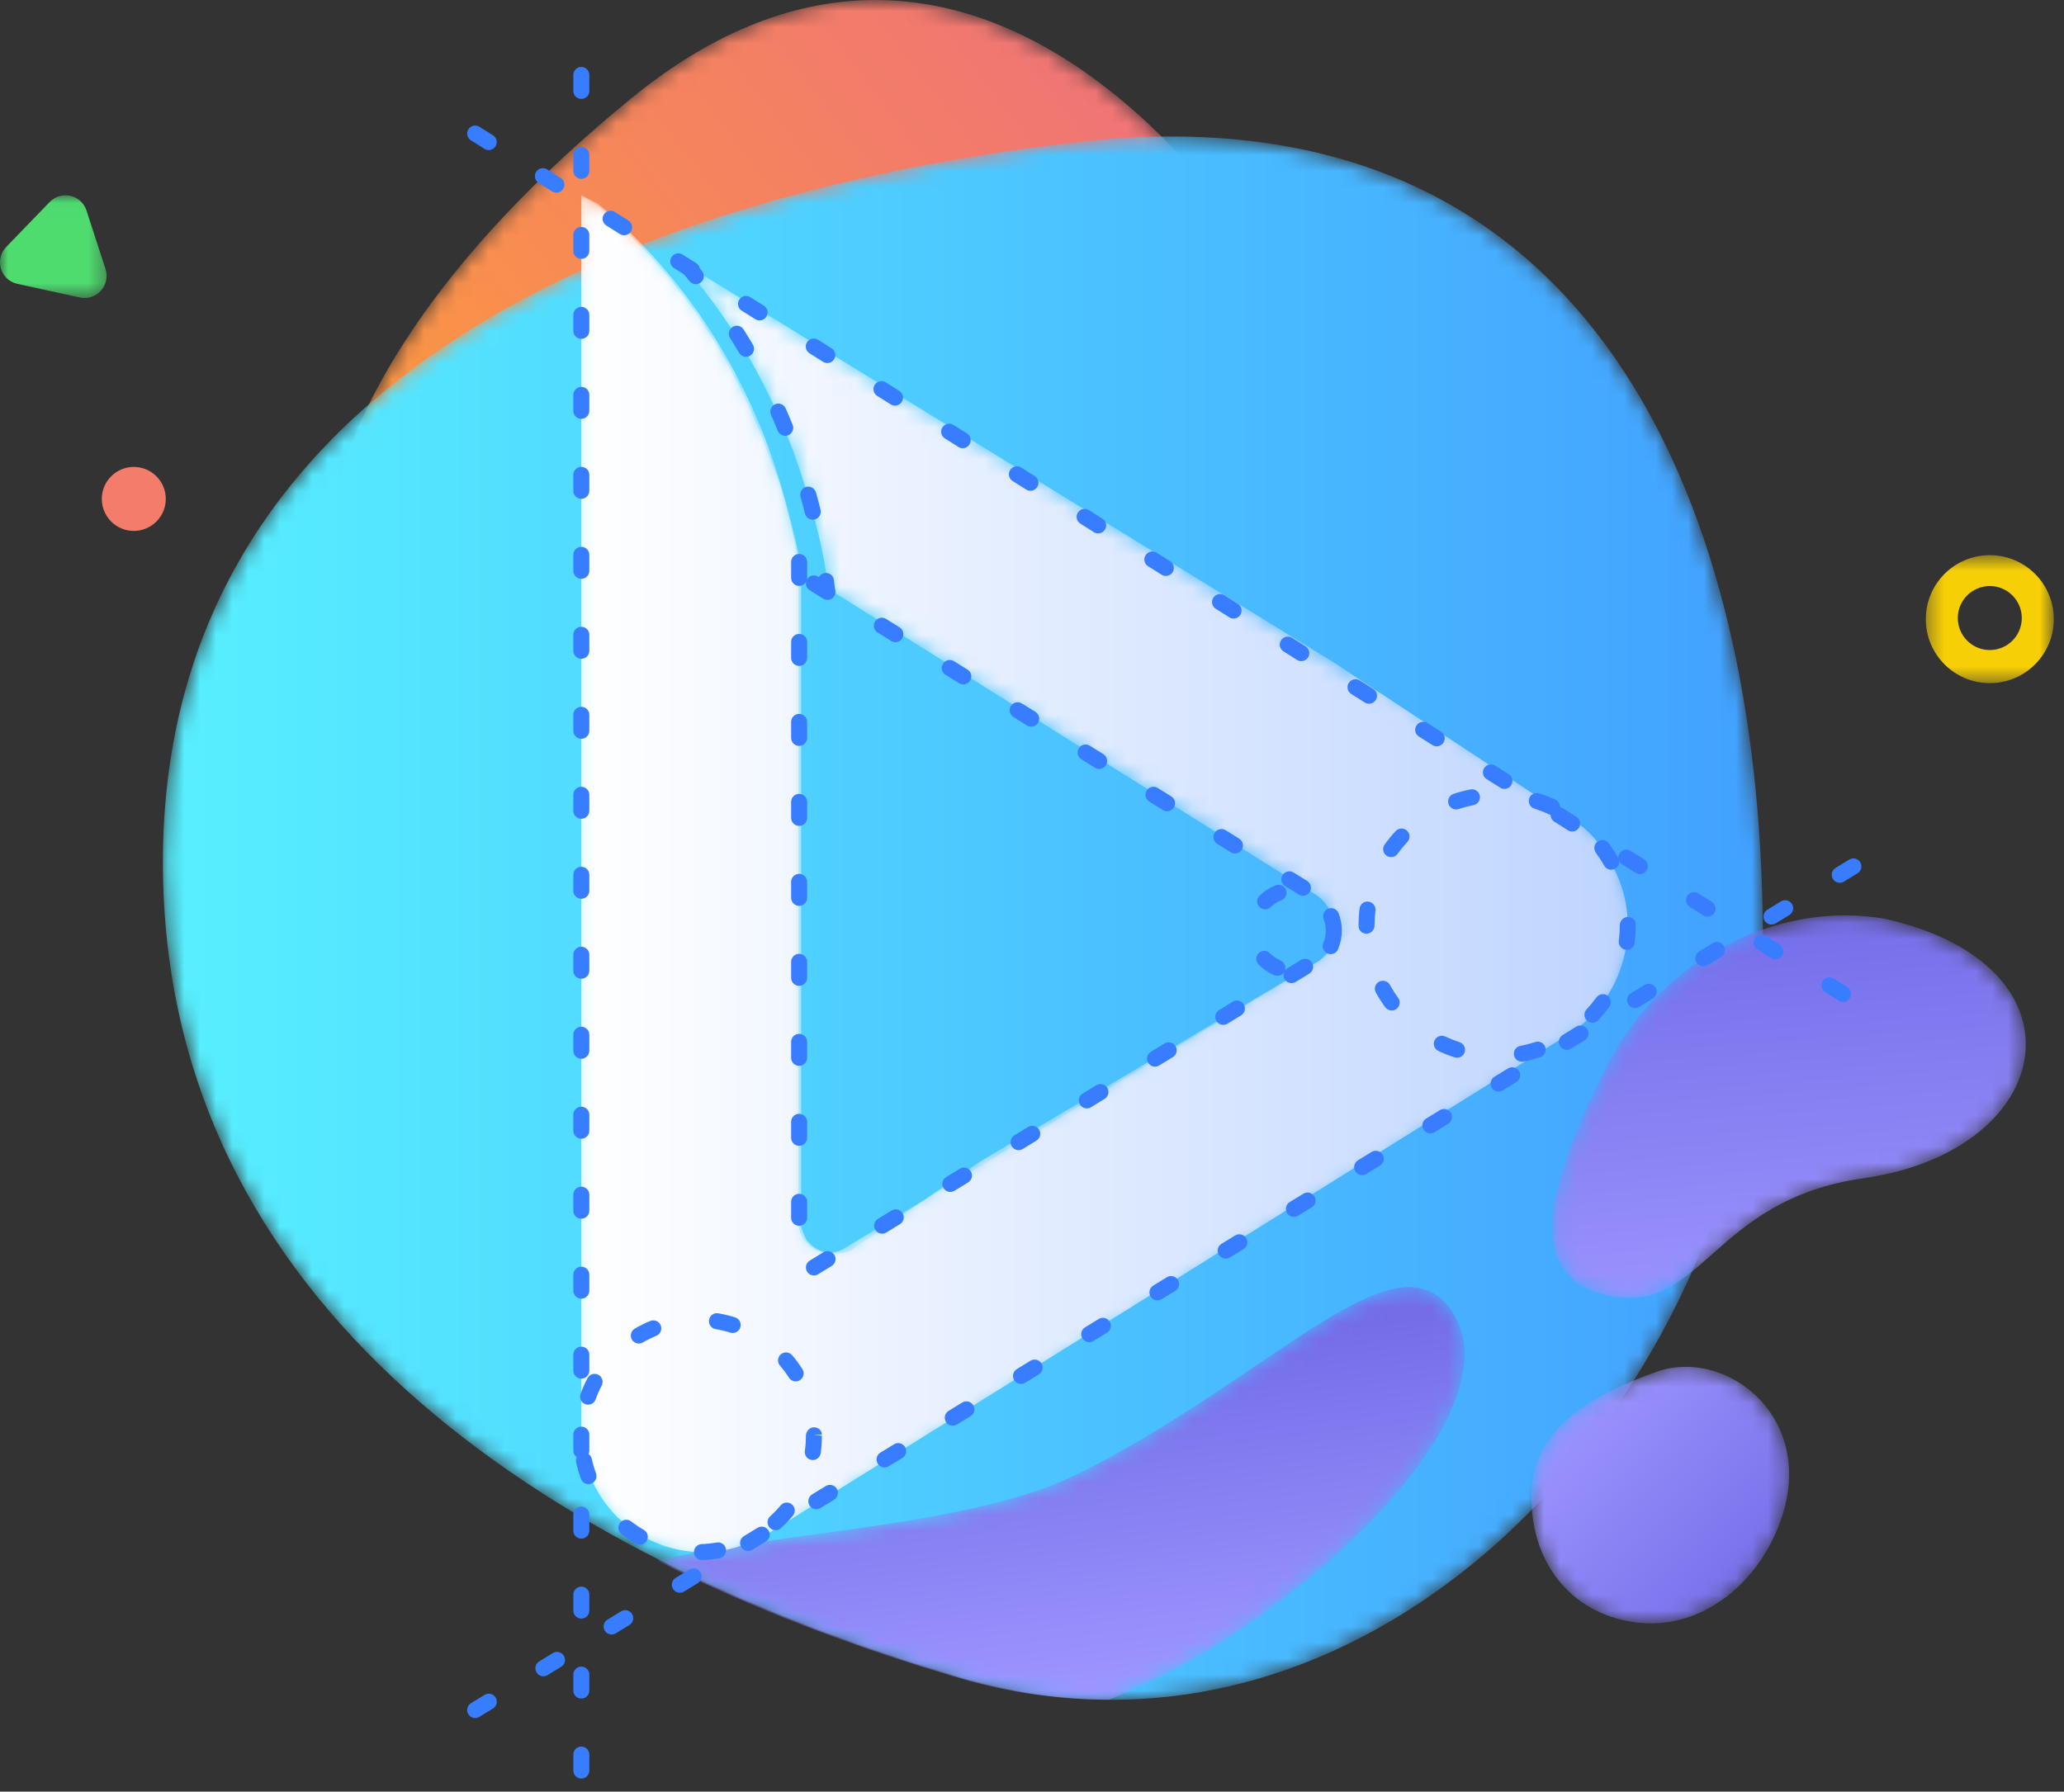 <?xml version="1.0" encoding="UTF-8"?>
<svg width="129px" height="112px" viewBox="0 0 129 112" version="1.1" xmlns="http://www.w3.org/2000/svg" xmlns:xlink="http://www.w3.org/1999/xlink">
    <rect x="0" y="0" width="129" height="112" fill="#333333" stroke="none"/>
    <!-- Generator: Sketch 51.2 (57519) - http://www.bohemiancoding.com/sketch -->
    <title>Group 56</title>
    <desc>Created with Sketch.</desc>
    <defs>
        <path d="M20.482,6.941 C4.219,20.22 -4.633,36.191 4.871,51.048 C14.376,65.906 32.807,66.038 49.706,61.036 C66.605,56.034 70.659,33.691 61.154,18.834 C54.726,8.786 45.829,0.817 35.712,0.817 C30.869,0.817 25.747,2.643 20.482,6.941" id="path-1"></path>
        <linearGradient x1="7.834%" y1="82.485%" x2="91.496%" y2="27.236%" id="linearGradient-3">
            <stop stop-color="#FFA32F" offset="0%"></stop>
            <stop stop-color="#EF7279" offset="100%"></stop>
        </linearGradient>
        <path d="M57.181,0.716 C24.984,4.507 0.182,18.102 0.182,45.716 C0.182,73.33 24.042,89.055 50.181,96.716 C76.321,104.378 100.182,78.33 100.182,50.715 C100.182,24.906 90.74,0.351 63.215,0.349 C61.292,0.349 59.284,0.468 57.181,0.716" id="path-4"></path>
        <linearGradient x1="-0.001%" y1="50%" x2="99.999%" y2="50%" id="linearGradient-6">
            <stop stop-color="#57F0FF" offset="0%"></stop>
            <stop stop-color="#42A1FF" offset="100%"></stop>
        </linearGradient>
        <path d="M8.563,0.562 C4.482,2.003 0.713,4.077 0.713,8.412 C0.713,12.747 3.44,15.854 7.464,16.262 C11.488,16.669 15.116,13.638 16.413,9.511 C18.113,4.102 14.182,0.26 10.361,0.26 C9.751,0.26 9.144,0.357 8.563,0.562" id="path-7"></path>
        <linearGradient x1="10.703%" y1="16.645%" x2="89%" y2="80.595%" id="linearGradient-9">
            <stop stop-color="#9C95FF" offset="0%"></stop>
            <stop stop-color="#756DE8" offset="100%"></stop>
        </linearGradient>
        <path d="M3.521,9.288 C0.058,16.016 -2.08,22.428 3.243,23.742 C9.428,25.268 9.772,17.85 19.459,16.472 C31.701,14.729 33.74,3.133 20.788,0.25 C19.98,0.109 19.156,0.039 18.327,0.039 C12.562,0.039 6.549,3.405 3.521,9.288" id="path-10"></path>
        <linearGradient x1="54.23%" y1="98.362%" x2="43.911%" y2="-0.721%" id="linearGradient-12">
            <stop stop-color="#9C95FF" offset="0%"></stop>
            <stop stop-color="#756DE8" offset="100%"></stop>
        </linearGradient>
        <path d="M26.447,11.915 C19.764,15.255 8.434,15.442 0.078,17.37 C6.007,20.367 12.421,22.796 18.978,24.719 C22.141,25.647 25.271,26.071 28.329,26.067 C31.33,24.817 34.146,23.345 36.607,21.645 C47.051,14.431 53.077,5.841 49.494,1.449 C48.828,0.632 48.022,0.277 47.075,0.277 C42.923,0.276 36.063,7.108 26.447,11.915" id="path-13"></path>
        <linearGradient x1="44.838%" y1="18.75%" x2="63.793%" y2="92.935%" id="linearGradient-15">
            <stop stop-color="#756DE8" offset="0%"></stop>
            <stop stop-color="#9C95FF" offset="100%"></stop>
        </linearGradient>
        <polygon id="path-16" points="0 0.026 6.664 0.026 6.664 6.445 0 6.445"></polygon>
        <polygon id="path-18" points="0.362 0.521 8.362 0.521 8.362 8.521 0.362 8.521"></polygon>
        <path d="M62.252,39.043 C63.1,39.552 63.948,40.4 64.457,41.418 C66.832,44.98 65.814,50.069 62.082,52.444 L12.038,83.658 C10.85,84.337 9.493,84.846 7.966,84.846 C3.725,84.846 0.333,81.453 0.333,77.212 L0.333,0.025 L1.181,0.534 C6.1,4.605 9.663,9.864 11.868,15.802 C12.886,18.177 13.565,20.722 13.904,23.267 L13.904,64.319 C13.904,64.659 14.073,64.998 14.243,65.337 C14.921,66.186 15.94,66.355 16.788,65.847 L46.475,47.864 L46.984,47.355 C47.662,46.168 47.493,44.642 46.305,43.793 L15.77,24.623 C15.431,21.739 14.583,18.855 13.565,15.972 C11.868,11.562 9.493,7.489 6.44,4.097 L47.323,29.204" id="path-20"></path>
        <linearGradient x1="-0.001%" y1="50%" x2="100%" y2="50%" id="linearGradient-22">
            <stop stop-color="#FFFFFF" offset="0%"></stop>
            <stop stop-color="#BDD4FF" offset="100%"></stop>
        </linearGradient>
        <path d="M0.333,77.212 C0.333,81.453 3.725,84.846 7.967,84.846 C9.493,84.846 10.85,84.337 12.038,83.659 L62.082,52.444 C65.814,50.07 66.832,44.98 64.457,41.418 C63.948,40.4 63.1,39.551 62.251,39.043 L47.323,29.204 C52.243,33.276 52.922,40.569 48.849,45.49 C47.435,47.182 46.475,47.865 46.475,47.865 L25.269,60.418 L17.127,66.016 C16.109,66.355 15.091,66.185 14.413,65.337 C14.243,64.998 14.073,64.66 14.073,64.319 L14.073,23.267 C13.565,20.722 12.886,18.176 12.038,15.802 C9.833,9.864 6.27,4.605 1.35,0.535 L0.333,0.025 L0.333,77.212 Z" id="path-23"></path>
    </defs>
    <g id="Page-1" stroke="none" stroke-width="1" fill="none" fill-rule="evenodd">
        <g id="general-homepage-v2-copy" transform="translate(-356, -1388)">
            <g id="Group-56" transform="translate(356, 1387)">
                <g id="Group-3" transform="translate(19, 0.184)">
                    <mask id="mask-2" fill="white">
                        <use xlink:href="#path-1"></use>
                    </mask>
                    <g id="Clip-2"></g>
                    <path d="M20.482,6.941 C4.219,20.22 -4.633,36.191 4.871,51.048 C14.376,65.906 32.807,66.038 49.706,61.036 C66.605,56.034 70.659,33.691 61.154,18.834 C54.726,8.786 45.829,0.817 35.712,0.817 C30.869,0.817 25.747,2.643 20.482,6.941" id="Fill-1" fill="url(#linearGradient-3)" mask="url(#mask-2)"></path>
                </g>
                <g id="Group-6" transform="translate(10, 9.184)">
                    <mask id="mask-5" fill="white">
                        <use xlink:href="#path-4"></use>
                    </mask>
                    <g id="Clip-5"></g>
                    <path d="M57.181,0.716 C24.984,4.507 0.182,18.102 0.182,45.716 C0.182,73.33 24.042,89.055 50.181,96.716 C76.321,104.378 100.182,78.33 100.182,50.715 C100.182,24.906 90.74,0.351 63.215,0.349 C61.292,0.349 59.284,0.468 57.181,0.716" id="Fill-4" fill="url(#linearGradient-6)" mask="url(#mask-5)"></path>
                </g>
                <g id="Group-9" transform="translate(95, 86.184)">
                    <mask id="mask-8" fill="white">
                        <use xlink:href="#path-7"></use>
                    </mask>
                    <g id="Clip-8"></g>
                    <path d="M8.563,0.562 C4.482,2.003 0.713,4.077 0.713,8.412 C0.713,12.747 3.44,15.854 7.464,16.262 C11.488,16.669 15.116,13.638 16.413,9.511 C18.113,4.102 14.182,0.26 10.361,0.26 C9.751,0.26 9.144,0.357 8.563,0.562" id="Fill-7" fill="url(#linearGradient-9)" mask="url(#mask-8)"></path>
                </g>
                <g id="Group-12" transform="translate(97, 58.184)">
                    <mask id="mask-11" fill="white">
                        <use xlink:href="#path-10"></use>
                    </mask>
                    <g id="Clip-11"></g>
                    <path d="M3.521,9.288 C0.058,16.016 -2.08,22.428 3.243,23.742 C9.428,25.268 9.772,17.85 19.459,16.472 C31.701,14.729 33.74,3.133 20.788,0.25 C19.98,0.109 19.156,0.039 18.327,0.039 C12.562,0.039 6.549,3.405 3.521,9.288" id="Fill-10" fill="url(#linearGradient-12)" mask="url(#mask-11)"></path>
                </g>
                <g id="Group-15" transform="translate(41, 81.184)">
                    <mask id="mask-14" fill="white">
                        <use xlink:href="#path-13"></use>
                    </mask>
                    <g id="Clip-14"></g>
                    <path d="M26.447,11.915 C19.764,15.255 8.434,15.442 0.078,17.37 C6.007,20.367 12.421,22.796 18.978,24.719 C22.141,25.647 25.271,26.071 28.329,26.067 C31.33,24.817 34.146,23.345 36.607,21.645 C47.051,14.431 53.077,5.841 49.494,1.449 C48.828,0.632 48.022,0.277 47.075,0.277 C42.923,0.276 36.063,7.108 26.447,11.915" id="Fill-13" fill="url(#linearGradient-15)" mask="url(#mask-14)"></path>
                </g>
                <g id="Group-27" transform="translate(0, 13.184)">
                    <g id="Group-18">
                        <mask id="mask-17" fill="white">
                            <use xlink:href="#path-16"></use>
                        </mask>
                        <g id="Clip-17"></g>
                        <path d="M5.407,0.98 L6.595,4.636 C6.925,5.651 6.03,6.638 4.989,6.412 L1.088,5.561 C0.031,5.332 -0.363,4.032 0.389,3.253 L3.102,0.448 C3.825,-0.301 5.085,-0.009 5.407,0.98" id="Fill-16" fill="#4FDC6F" mask="url(#mask-17)"></path>
                    </g>
                    <g id="Group-21" transform="translate(120, 22)">
                        <mask id="mask-19" fill="white">
                            <use xlink:href="#path-18"></use>
                        </mask>
                        <g id="Clip-20"></g>
                        <path d="M4.362,2.452 C3.258,2.452 2.362,3.347 2.362,4.452 C2.362,5.556 3.258,6.452 4.362,6.452 C5.466,6.452 6.362,5.556 6.362,4.452 C6.362,3.347 5.466,2.452 4.362,2.452 M4.362,8.521 C2.153,8.521 0.362,6.73 0.362,4.521 C0.362,2.312 2.153,0.521 4.362,0.521 C6.571,0.521 8.362,2.312 8.362,4.521 C8.362,6.73 6.571,8.521 4.362,8.521" id="Fill-19" fill="#F7CF06" mask="url(#mask-19)"></path>
                    </g>
                    <path d="M8.362,17.005 C9.466,17.005 10.362,17.901 10.362,19.005 C10.362,20.109 9.466,21.005 8.362,21.005 C7.258,21.005 6.362,20.109 6.362,19.005 C6.362,17.901 7.258,17.005 8.362,17.005" id="Fill-22" fill="#F37C6A"></path>
                    <g id="Group-26" transform="translate(36, 0)">
                        <mask id="mask-21" fill="white">
                            <use xlink:href="#path-20"></use>
                        </mask>
                        <g id="Clip-25"></g>
                        <path d="M62.252,39.043 L47.323,29.204 L6.44,4.097 C9.493,7.489 11.868,11.562 13.565,15.972 C14.583,18.855 15.431,21.739 15.77,24.623 L46.305,43.793 C47.493,44.642 47.662,46.168 46.984,47.355 L46.475,47.864 L16.788,65.847 C15.94,66.355 14.921,66.186 14.243,65.337 C14.073,64.998 13.904,64.659 13.904,64.319 L13.904,23.267 C13.565,20.722 12.886,18.177 11.868,15.802 C9.663,9.864 6.1,4.605 1.181,0.534 L0.333,0.025 L0.333,77.212 C0.333,81.453 3.725,84.846 7.966,84.846 C9.493,84.846 10.85,84.337 12.038,83.658 L62.082,52.444 C65.814,50.069 66.832,44.98 64.457,41.418 C63.948,40.4 63.1,39.552 62.252,39.043" id="Fill-24" fill="url(#linearGradient-22)" mask="url(#mask-21)"></path>
                    </g>
                </g>
                <g id="Group-30" transform="translate(36, 13.184)">
                    <mask id="mask-24" fill="white">
                        <use xlink:href="#path-23"></use>
                    </mask>
                    <g id="Clip-29"></g>
                    <path d="M0.333,77.212 C0.333,81.453 3.725,84.846 7.967,84.846 C9.493,84.846 10.85,84.337 12.038,83.659 L62.082,52.444 C65.814,50.07 66.832,44.98 64.457,41.418 C63.948,40.4 63.1,39.551 62.251,39.043 L47.323,29.204 C52.243,33.276 52.922,40.569 48.849,45.49 C47.435,47.182 46.475,47.865 46.475,47.865 L25.269,60.418 L17.127,66.016 C16.109,66.355 15.091,66.185 14.413,65.337 C14.243,64.998 14.073,64.66 14.073,64.319 L14.073,23.267 C13.565,20.722 12.886,18.176 12.038,15.802 C9.833,9.864 6.27,4.605 1.35,0.535 L0.333,0.025 L0.333,77.212 Z" id="Fill-28" fill="url(#linearGradient-22)" mask="url(#mask-24)"></path>
                </g>
                <g id="Group-55" transform="translate(29, 5.184)" fill="#387DFF">
                    <path d="M16.793,79.145 C16.744,79.145 16.693,79.138 16.643,79.123 C16.345,79.028 16.036,78.954 15.725,78.903 C15.453,78.856 15.269,78.599 15.315,78.326 C15.36,78.055 15.615,77.865 15.891,77.916 C16.247,77.975 16.601,78.061 16.943,78.168 C17.207,78.251 17.353,78.532 17.27,78.796 C17.203,79.008 17.006,79.145 16.793,79.145 Z M10.926,79.805 C10.754,79.805 10.587,79.716 10.494,79.558 C10.355,79.32 10.435,79.013 10.673,78.874 C10.982,78.694 11.307,78.531 11.641,78.394 C11.896,78.287 12.189,78.409 12.294,78.665 C12.399,78.918 12.278,79.212 12.023,79.317 C11.732,79.439 11.448,79.579 11.179,79.737 C11.099,79.784 11.012,79.805 10.926,79.805 Z M20.731,82.171 C20.565,82.171 20.404,82.088 20.308,81.939 C20.141,81.677 19.952,81.422 19.748,81.183 C19.568,80.974 19.592,80.659 19.802,80.478 C20.012,80.299 20.328,80.325 20.507,80.534 C20.742,80.808 20.959,81.1 21.152,81.403 C21.3,81.635 21.231,81.945 20.999,82.093 C20.916,82.145 20.822,82.171 20.731,82.171 Z M7.756,83.627 C7.7,83.627 7.643,83.618 7.587,83.599 C7.327,83.505 7.192,83.219 7.285,82.959 C7.406,82.621 7.553,82.287 7.72,81.968 C7.848,81.724 8.15,81.627 8.396,81.757 C8.64,81.885 8.734,82.188 8.606,82.433 C8.46,82.71 8.333,83.001 8.227,83.296 C8.153,83.501 7.961,83.627 7.756,83.627 Z M21.799,87.088 C21.776,87.088 21.753,87.085 21.73,87.082 C21.457,87.044 21.266,86.793 21.304,86.519 C21.347,86.209 21.369,85.891 21.369,85.579 C21.369,85.302 21.592,85.041 21.868,85.041 C22.145,85.041 22.368,85.231 22.368,85.507 L21.868,85.507 L22.369,85.569 C22.369,85.938 22.344,86.3 22.294,86.657 C22.259,86.907 22.045,87.088 21.799,87.088 Z M7.78,88.594 C7.577,88.594 7.385,88.469 7.311,88.266 C7.186,87.93 7.084,87.579 7.008,87.228 C6.95,86.957 7.122,86.692 7.392,86.632 C7.666,86.579 7.928,86.748 7.986,87.016 C8.052,87.323 8.14,87.626 8.249,87.921 C8.345,88.18 8.212,88.466 7.953,88.562 C7.896,88.584 7.837,88.594 7.78,88.594 Z M19.471,91.475 C19.335,91.475 19.199,91.418 19.1,91.309 C18.915,91.106 18.931,90.79 19.135,90.603 C19.367,90.394 19.587,90.165 19.791,89.924 C19.968,89.712 20.285,89.684 20.495,89.862 C20.707,90.04 20.734,90.356 20.556,90.567 C20.324,90.843 20.072,91.106 19.806,91.346 C19.71,91.431 19.59,91.475 19.471,91.475 Z M10.986,92.385 C10.902,92.385 10.816,92.365 10.738,92.32 C10.425,92.139 10.123,91.936 9.839,91.716 C9.621,91.546 9.581,91.233 9.751,91.014 C9.92,90.796 10.234,90.755 10.452,90.927 C10.7,91.12 10.964,91.296 11.236,91.453 C11.476,91.59 11.558,91.895 11.42,92.135 C11.328,92.296 11.16,92.385 10.986,92.385 Z M14.871,93.341 C14.603,93.341 14.381,93.129 14.372,92.859 C14.362,92.584 14.579,92.352 14.855,92.341 C15.168,92.332 15.482,92.297 15.791,92.243 C16.066,92.195 16.323,92.376 16.371,92.647 C16.419,92.919 16.238,93.178 15.966,93.228 C15.611,93.291 15.249,93.329 14.889,93.341 L14.871,93.341 Z" id="Fill-31"></path>
                    <path d="M62.008,46.417 C61.798,46.417 61.603,46.284 61.533,46.074 C61.446,45.812 61.589,45.529 61.851,45.442 C62.193,45.329 62.546,45.236 62.902,45.167 C63.171,45.108 63.435,45.29 63.489,45.561 C63.542,45.832 63.365,46.095 63.094,46.147 C62.778,46.21 62.467,46.292 62.165,46.392 C62.113,46.409 62.06,46.417 62.008,46.417 M68.002,46.761 C67.932,46.761 67.86,46.746 67.792,46.714 C67.503,46.579 67.203,46.463 66.896,46.365 C66.633,46.281 66.488,46 66.571,45.736 C66.655,45.475 66.938,45.331 67.2,45.412 C67.548,45.523 67.889,45.656 68.214,45.808 C68.464,45.924 68.572,46.222 68.456,46.472 C68.371,46.654 68.191,46.761 68.002,46.761 M57.946,49.399 C57.844,49.399 57.742,49.369 57.654,49.305 C57.429,49.144 57.379,48.831 57.541,48.606 C57.752,48.313 57.984,48.031 58.23,47.768 C58.418,47.566 58.735,47.555 58.936,47.742 C59.138,47.931 59.15,48.247 58.961,48.449 C58.743,48.683 58.539,48.932 58.351,49.192 C58.254,49.327 58.101,49.399 57.946,49.399 M71.7,50.186 C71.525,50.186 71.355,50.094 71.263,49.931 C71.106,49.65 70.932,49.381 70.742,49.123 C70.578,48.9 70.625,48.587 70.848,48.424 C71.069,48.258 71.383,48.308 71.547,48.529 C71.761,48.82 71.958,49.125 72.135,49.44 C72.271,49.682 72.185,49.986 71.945,50.121 C71.867,50.165 71.783,50.186 71.7,50.186 M56.409,54.185 C56.133,54.185 55.909,53.976 55.909,53.699 L56.409,53.699 L55.909,53.69 C55.909,53.313 55.931,52.961 55.972,52.616 C56.006,52.342 56.25,52.136 56.529,52.181 C56.803,52.214 56.999,52.463 56.966,52.737 C56.928,53.043 56.909,53.354 56.909,53.669 C56.909,53.945 56.685,54.185 56.409,54.185 M72.672,55.191 C72.652,55.191 72.631,55.19 72.61,55.188 C72.336,55.153 72.141,54.904 72.175,54.63 C72.215,54.314 72.235,53.994 72.235,53.669 C72.235,53.393 72.458,53.138 72.735,53.138 C73.011,53.138 73.235,53.33 73.235,53.606 L73.235,53.669 C73.235,54.035 73.212,54.396 73.168,54.753 C73.136,55.006 72.921,55.191 72.672,55.191 M57.982,58.986 C57.828,58.986 57.676,58.916 57.578,58.782 C57.365,58.491 57.168,58.184 56.992,57.868 C56.858,57.626 56.945,57.322 57.187,57.188 C57.427,57.055 57.733,57.142 57.866,57.382 C58.022,57.663 58.195,57.934 58.384,58.19 C58.548,58.413 58.5,58.727 58.277,58.89 C58.188,58.955 58.084,58.986 57.982,58.986 M70.528,59.751 C70.405,59.751 70.282,59.706 70.186,59.616 C69.984,59.428 69.974,59.111 70.162,58.909 C70.382,58.676 70.587,58.428 70.776,58.168 C70.939,57.944 71.251,57.896 71.474,58.058 C71.697,58.22 71.747,58.533 71.584,58.756 C71.371,59.049 71.139,59.328 70.893,59.593 C70.794,59.698 70.661,59.751 70.528,59.751 M62.066,61.939 C62.015,61.939 61.963,61.932 61.912,61.915 C61.57,61.805 61.229,61.671 60.9,61.517 C60.65,61.398 60.542,61.102 60.659,60.852 C60.776,60.602 61.072,60.493 61.324,60.61 C61.613,60.746 61.912,60.864 62.219,60.964 C62.482,61.048 62.626,61.33 62.542,61.593 C62.473,61.805 62.277,61.939 62.066,61.939 M66.114,62.187 C65.879,62.187 65.67,62.02 65.624,61.78 C65.572,61.509 65.75,61.247 66.021,61.195 C66.338,61.135 66.649,61.055 66.95,60.955 C67.216,60.871 67.496,61.014 67.581,61.275 C67.667,61.537 67.524,61.82 67.262,61.906 C66.917,62.019 66.563,62.11 66.209,62.178 C66.177,62.184 66.145,62.187 66.114,62.187" id="Fill-33"></path>
                    <path d="M50.073,52.663 C49.942,52.663 49.811,52.611 49.713,52.51 C49.521,52.31 49.528,51.994 49.726,51.803 C50.017,51.523 50.353,51.308 50.727,51.161 C50.984,51.059 51.274,51.186 51.375,51.444 C51.476,51.701 51.349,51.992 51.092,52.093 C50.841,52.19 50.615,52.336 50.42,52.523 C50.323,52.617 50.198,52.663 50.073,52.663 M54.168,55.462 C54.104,55.462 54.039,55.449 53.976,55.424 C53.721,55.317 53.6,55.024 53.707,54.769 C53.81,54.522 53.862,54.26 53.862,53.988 C53.863,53.738 53.818,53.495 53.73,53.265 C53.632,53.006 53.761,52.717 54.019,52.619 C54.274,52.52 54.565,52.648 54.664,52.907 C54.796,53.253 54.863,53.617 54.862,53.989 C54.862,54.392 54.784,54.784 54.63,55.154 C54.55,55.347 54.364,55.462 54.168,55.462 M50.837,56.819 C50.772,56.819 50.705,56.807 50.641,56.779 C50.271,56.622 49.941,56.395 49.66,56.108 C49.467,55.911 49.47,55.594 49.668,55.401 C49.865,55.208 50.183,55.212 50.375,55.409 C50.563,55.602 50.785,55.754 51.033,55.859 C51.287,55.968 51.406,56.261 51.297,56.516 C51.216,56.705 51.031,56.819 50.837,56.819" id="Fill-35"></path>
                    <path d="M14.49,13.583 C14.344,13.583 14.198,13.519 14.099,13.396 L13.786,13.011 C13.611,12.798 13.641,12.482 13.854,12.308 C14.068,12.131 14.383,12.163 14.558,12.376 L14.88,12.771 C15.052,12.985 15.018,13.3 14.802,13.473 C14.71,13.547 14.599,13.583 14.49,13.583" id="Fill-37"></path>
                    <path d="M17.627,18.121 C17.456,18.121 17.29,18.033 17.196,17.876 C17.011,17.563 16.822,17.253 16.629,16.944 C16.482,16.711 16.552,16.402 16.786,16.256 C17.02,16.106 17.328,16.179 17.476,16.413 C17.674,16.727 17.868,17.046 18.057,17.366 C18.197,17.604 18.119,17.911 17.881,18.052 C17.801,18.099 17.713,18.121 17.627,18.121 M20.078,23.061 C19.881,23.061 19.694,22.944 19.615,22.751 C19.478,22.414 19.335,22.08 19.188,21.749 C19.076,21.497 19.189,21.201 19.442,21.089 C19.694,20.977 19.99,21.091 20.102,21.343 C20.253,21.684 20.4,22.027 20.541,22.372 C20.646,22.628 20.523,22.92 20.267,23.024 C20.205,23.05 20.141,23.061 20.078,23.061 M21.798,28.303 C21.574,28.303 21.371,28.151 21.314,27.924 C21.226,27.571 21.132,27.221 21.034,26.871 C20.959,26.604 21.114,26.329 21.38,26.254 C21.647,26.181 21.922,26.335 21.997,26.6 C22.098,26.959 22.193,27.319 22.284,27.682 C22.351,27.949 22.188,28.221 21.92,28.288 C21.879,28.298 21.838,28.303 21.798,28.303" id="Fill-39"></path>
                    <path d="M22.683,33.134 C22.433,33.134 22.217,32.947 22.187,32.692 L22.125,32.199 C22.09,31.925 22.284,31.675 22.558,31.639 C22.829,31.595 23.082,31.797 23.118,32.071 L23.18,32.576 C23.212,32.85 23.016,33.099 22.742,33.131 C22.722,33.133 22.702,33.134 22.683,33.134" id="Fill-41"></path>
                    <path d="M7.333,2 C7.057,2 6.833,1.776 6.833,1.5 L6.833,0.5 C6.833,0.224 7.057,0 7.333,0 C7.609,0 7.833,0.224 7.833,0.5 L7.833,1.5 C7.833,1.776 7.609,2 7.333,2 M7.333,7 C7.057,7 6.833,6.776 6.833,6.5 L6.833,5.5 C6.833,5.224 7.057,5 7.333,5 C7.609,5 7.833,5.224 7.833,5.5 L7.833,6.5 C7.833,6.776 7.609,7 7.333,7 M7.333,12 C7.057,12 6.833,11.776 6.833,11.5 L6.833,10.5 C6.833,10.224 7.057,10 7.333,10 C7.609,10 7.833,10.224 7.833,10.5 L7.833,11.5 C7.833,11.776 7.609,12 7.333,12 M7.333,17 C7.057,17 6.833,16.776 6.833,16.5 L6.833,15.5 C6.833,15.224 7.057,15 7.333,15 C7.609,15 7.833,15.224 7.833,15.5 L7.833,16.5 C7.833,16.776 7.609,17 7.333,17 M7.333,22 C7.057,22 6.833,21.776 6.833,21.5 L6.833,20.5 C6.833,20.224 7.057,20 7.333,20 C7.609,20 7.833,20.224 7.833,20.5 L7.833,21.5 C7.833,21.776 7.609,22 7.333,22 M7.333,27 C7.057,27 6.833,26.776 6.833,26.5 L6.833,25.5 C6.833,25.224 7.057,25 7.333,25 C7.609,25 7.833,25.224 7.833,25.5 L7.833,26.5 C7.833,26.776 7.609,27 7.333,27 M7.333,32 C7.057,32 6.833,31.776 6.833,31.5 L6.833,30.5 C6.833,30.224 7.057,30 7.333,30 C7.609,30 7.833,30.224 7.833,30.5 L7.833,31.5 C7.833,31.776 7.609,32 7.333,32 M7.333,37 C7.057,37 6.833,36.776 6.833,36.5 L6.833,35.5 C6.833,35.224 7.057,35 7.333,35 C7.609,35 7.833,35.224 7.833,35.5 L7.833,36.5 C7.833,36.776 7.609,37 7.333,37 M7.333,42 C7.057,42 6.833,41.776 6.833,41.5 L6.833,40.5 C6.833,40.224 7.057,40 7.333,40 C7.609,40 7.833,40.224 7.833,40.5 L7.833,41.5 C7.833,41.776 7.609,42 7.333,42 M7.333,47 C7.057,47 6.833,46.776 6.833,46.5 L6.833,45.5 C6.833,45.224 7.057,45 7.333,45 C7.609,45 7.833,45.224 7.833,45.5 L7.833,46.5 C7.833,46.776 7.609,47 7.333,47 M7.333,52 C7.057,52 6.833,51.776 6.833,51.5 L6.833,50.5 C6.833,50.224 7.057,50 7.333,50 C7.609,50 7.833,50.224 7.833,50.5 L7.833,51.5 C7.833,51.776 7.609,52 7.333,52 M7.333,57 C7.057,57 6.833,56.776 6.833,56.5 L6.833,55.5 C6.833,55.224 7.057,55 7.333,55 C7.609,55 7.833,55.224 7.833,55.5 L7.833,56.5 C7.833,56.776 7.609,57 7.333,57 M7.333,62 C7.057,62 6.833,61.776 6.833,61.5 L6.833,60.5 C6.833,60.224 7.057,60 7.333,60 C7.609,60 7.833,60.224 7.833,60.5 L7.833,61.5 C7.833,61.776 7.609,62 7.333,62 M7.333,67 C7.057,67 6.833,66.776 6.833,66.5 L6.833,65.5 C6.833,65.224 7.057,65 7.333,65 C7.609,65 7.833,65.224 7.833,65.5 L7.833,66.5 C7.833,66.776 7.609,67 7.333,67 M7.333,72 C7.057,72 6.833,71.776 6.833,71.5 L6.833,70.5 C6.833,70.224 7.057,70 7.333,70 C7.609,70 7.833,70.224 7.833,70.5 L7.833,71.5 C7.833,71.776 7.609,72 7.333,72 M7.333,77 C7.057,77 6.833,76.776 6.833,76.5 L6.833,75.5 C6.833,75.224 7.057,75 7.333,75 C7.609,75 7.833,75.224 7.833,75.5 L7.833,76.5 C7.833,76.776 7.609,77 7.333,77 M7.333,82 C7.057,82 6.833,81.776 6.833,81.5 L6.833,80.5 C6.833,80.224 7.057,80 7.333,80 C7.609,80 7.833,80.224 7.833,80.5 L7.833,81.5 C7.833,81.776 7.609,82 7.333,82 M7.333,87 C7.057,87 6.833,86.776 6.833,86.5 L6.833,85.5 C6.833,85.224 7.057,85 7.333,85 C7.609,85 7.833,85.224 7.833,85.5 L7.833,86.5 C7.833,86.776 7.609,87 7.333,87 M7.333,92 C7.057,92 6.833,91.776 6.833,91.5 L6.833,90.5 C6.833,90.224 7.057,90 7.333,90 C7.609,90 7.833,90.224 7.833,90.5 L7.833,91.5 C7.833,91.776 7.609,92 7.333,92 M7.333,97 C7.057,97 6.833,96.776 6.833,96.5 L6.833,95.5 C6.833,95.224 7.057,95 7.333,95 C7.609,95 7.833,95.224 7.833,95.5 L7.833,96.5 C7.833,96.776 7.609,97 7.333,97 M7.333,102 C7.057,102 6.833,101.776 6.833,101.5 L6.833,100.5 C6.833,100.224 7.057,100 7.333,100 C7.609,100 7.833,100.224 7.833,100.5 L7.833,101.5 C7.833,101.776 7.609,102 7.333,102 M7.333,107 C7.057,107 6.833,106.776 6.833,106.5 L6.833,105.5 C6.833,105.224 7.057,105 7.333,105 C7.609,105 7.833,105.224 7.833,105.5 L7.833,106.5 C7.833,106.776 7.609,107 7.333,107" id="Fill-43"></path>
                    <path d="M20.946,32.444 C20.67,32.444 20.446,32.22 20.446,31.944 L20.446,30.944 C20.446,30.668 20.67,30.444 20.946,30.444 C21.222,30.444 21.446,30.668 21.446,30.944 L21.446,31.944 C21.446,32.22 21.222,32.444 20.946,32.444 M20.946,37.444 C20.67,37.444 20.446,37.22 20.446,36.944 L20.446,35.944 C20.446,35.668 20.67,35.444 20.946,35.444 C21.222,35.444 21.446,35.668 21.446,35.944 L21.446,36.944 C21.446,37.22 21.222,37.444 20.946,37.444 M20.946,42.444 C20.67,42.444 20.446,42.22 20.446,41.944 L20.446,40.944 C20.446,40.668 20.67,40.444 20.946,40.444 C21.222,40.444 21.446,40.668 21.446,40.944 L21.446,41.944 C21.446,42.22 21.222,42.444 20.946,42.444 M20.946,47.444 C20.67,47.444 20.446,47.22 20.446,46.944 L20.446,45.944 C20.446,45.668 20.67,45.444 20.946,45.444 C21.222,45.444 21.446,45.668 21.446,45.944 L21.446,46.944 C21.446,47.22 21.222,47.444 20.946,47.444 M20.946,52.444 C20.67,52.444 20.446,52.22 20.446,51.944 L20.446,50.944 C20.446,50.668 20.67,50.444 20.946,50.444 C21.222,50.444 21.446,50.668 21.446,50.944 L21.446,51.944 C21.446,52.22 21.222,52.444 20.946,52.444 M20.946,57.444 C20.67,57.444 20.446,57.22 20.446,56.944 L20.446,55.944 C20.446,55.668 20.67,55.444 20.946,55.444 C21.222,55.444 21.446,55.668 21.446,55.944 L21.446,56.944 C21.446,57.22 21.222,57.444 20.946,57.444 M20.946,62.444 C20.67,62.444 20.446,62.22 20.446,61.944 L20.446,60.944 C20.446,60.668 20.67,60.444 20.946,60.444 C21.222,60.444 21.446,60.668 21.446,60.944 L21.446,61.944 C21.446,62.22 21.222,62.444 20.946,62.444 M20.946,67.444 C20.67,67.444 20.446,67.22 20.446,66.944 L20.446,65.944 C20.446,65.668 20.67,65.444 20.946,65.444 C21.222,65.444 21.446,65.668 21.446,65.944 L21.446,66.944 C21.446,67.22 21.222,67.444 20.946,67.444 M20.946,72.444 C20.67,72.444 20.446,72.22 20.446,71.944 L20.446,70.944 C20.446,70.668 20.67,70.444 20.946,70.444 C21.222,70.444 21.446,70.668 21.446,70.944 L21.446,71.944 C21.446,72.22 21.222,72.444 20.946,72.444" id="Fill-45"></path>
                    <path d="M1.544,5.198 C1.453,5.198 1.361,5.174 1.278,5.121 L0.432,4.589 C0.198,4.442 0.127,4.134 0.274,3.9 C0.422,3.667 0.731,3.594 0.964,3.743 L1.811,4.275 C2.044,4.422 2.115,4.73 1.968,4.964 C1.873,5.115 1.71,5.198 1.544,5.198 M5.776,7.861 C5.685,7.861 5.593,7.837 5.51,7.784 L4.664,7.251 C4.43,7.103 4.36,6.795 4.507,6.561 C4.654,6.329 4.963,6.258 5.197,6.405 L6.043,6.938 C6.276,7.086 6.347,7.394 6.199,7.628 C6.105,7.778 5.942,7.861 5.776,7.861 M10.008,10.523 C9.918,10.523 9.825,10.499 9.743,10.446 L8.896,9.914 C8.662,9.767 8.592,9.459 8.739,9.225 C8.886,8.992 9.195,8.92 9.428,9.068 L10.275,9.6 C10.509,9.747 10.579,10.055 10.432,10.289 C10.337,10.44 10.174,10.523 10.008,10.523 M14.24,13.185 C14.149,13.185 14.057,13.161 13.975,13.108 L13.128,12.576 C12.895,12.429 12.824,12.121 12.971,11.886 C13.119,11.654 13.428,11.582 13.661,11.73 L14.507,12.262 C14.741,12.409 14.811,12.718 14.664,12.952 C14.569,13.102 14.406,13.185 14.24,13.185 M18.473,15.847 C18.382,15.847 18.29,15.823 18.207,15.77 L17.361,15.238 C17.127,15.092 17.057,14.783 17.204,14.549 C17.351,14.316 17.66,14.244 17.893,14.392 L18.739,14.925 C18.973,15.071 19.044,15.38 18.897,15.614 C18.801,15.764 18.639,15.847 18.473,15.847 M22.705,18.511 C22.614,18.511 22.522,18.486 22.439,18.433 L21.592,17.9 C21.359,17.754 21.289,17.444 21.436,17.211 C21.584,16.978 21.893,16.907 22.126,17.054 L22.972,17.588 C23.206,17.734 23.276,18.044 23.128,18.277 C23.034,18.427 22.871,18.511 22.705,18.511 M26.937,21.173 C26.846,21.173 26.754,21.148 26.671,21.095 L25.825,20.563 C25.591,20.417 25.521,20.108 25.668,19.874 C25.816,19.641 26.125,19.57 26.357,19.718 L27.204,20.25 C27.438,20.396 27.508,20.705 27.361,20.939 C27.266,21.09 27.103,21.173 26.937,21.173 M31.169,23.835 C31.079,23.835 30.986,23.81 30.904,23.758 L30.057,23.225 C29.823,23.079 29.753,22.77 29.9,22.537 C30.048,22.303 30.356,22.23 30.589,22.38 L31.436,22.912 C31.67,23.058 31.74,23.367 31.593,23.6 C31.498,23.752 31.336,23.835 31.169,23.835 M35.402,26.497 C35.311,26.497 35.219,26.472 35.136,26.42 L34.29,25.887 C34.056,25.741 33.985,25.432 34.132,25.199 C34.279,24.966 34.589,24.893 34.822,25.042 L35.669,25.574 C35.902,25.72 35.973,26.029 35.826,26.262 C35.731,26.414 35.568,26.497 35.402,26.497 M39.634,29.16 C39.543,29.16 39.451,29.135 39.368,29.083 L38.522,28.55 C38.288,28.402 38.218,28.094 38.365,27.86 C38.513,27.628 38.821,27.556 39.055,27.704 L39.901,28.237 C40.134,28.385 40.205,28.693 40.057,28.927 C39.962,29.077 39.8,29.16 39.634,29.16 M43.866,31.822 C43.775,31.822 43.683,31.798 43.601,31.745 L42.754,31.213 C42.52,31.066 42.45,30.758 42.597,30.524 C42.745,30.291 43.054,30.219 43.286,30.367 L44.133,30.899 C44.367,31.046 44.437,31.354 44.29,31.588 C44.195,31.739 44.032,31.822 43.866,31.822 M48.098,34.484 C48.007,34.484 47.915,34.46 47.833,34.407 L46.986,33.875 C46.752,33.728 46.682,33.42 46.829,33.185 C46.976,32.953 47.286,32.881 47.519,33.029 L48.365,33.561 C48.599,33.708 48.669,34.016 48.522,34.251 C48.427,34.401 48.264,34.484 48.098,34.484 M52.331,37.146 C52.24,37.146 52.148,37.122 52.065,37.069 L51.219,36.537 C50.985,36.39 50.915,36.082 51.062,35.847 C51.21,35.615 51.518,35.544 51.751,35.691 L52.597,36.223 C52.831,36.37 52.901,36.678 52.754,36.913 C52.659,37.063 52.497,37.146 52.331,37.146 M56.563,39.809 C56.472,39.809 56.38,39.785 56.297,39.732 L55.45,39.199 C55.217,39.052 55.147,38.743 55.294,38.51 C55.441,38.277 55.749,38.206 55.983,38.353 L56.83,38.886 C57.064,39.033 57.134,39.343 56.986,39.576 C56.892,39.726 56.729,39.809 56.563,39.809 M60.795,42.471 C60.704,42.471 60.612,42.447 60.529,42.394 L59.683,41.862 C59.449,41.716 59.379,41.407 59.526,41.173 C59.673,40.941 59.982,40.868 60.215,41.016 L61.062,41.549 C61.295,41.695 61.366,42.004 61.219,42.238 C61.124,42.388 60.961,42.471 60.795,42.471 M65.027,45.134 C64.937,45.134 64.844,45.109 64.762,45.056 L63.915,44.524 C63.681,44.378 63.611,44.069 63.758,43.836 C63.905,43.601 64.215,43.53 64.447,43.678 L65.294,44.211 C65.528,44.357 65.598,44.666 65.451,44.899 C65.356,45.051 65.193,45.134 65.027,45.134 M69.26,47.796 C69.169,47.796 69.077,47.771 68.994,47.719 L68.148,47.186 C67.914,47.04 67.843,46.731 67.99,46.498 C68.138,46.264 68.447,46.192 68.68,46.341 L69.526,46.873 C69.76,47.019 69.831,47.328 69.684,47.561 C69.588,47.713 69.426,47.796 69.26,47.796 M73.492,50.459 C73.4,50.459 73.309,50.434 73.226,50.382 L72.379,49.848 C72.146,49.701 72.076,49.392 72.223,49.159 C72.371,48.927 72.679,48.855 72.913,49.003 L73.759,49.536 C73.992,49.683 74.063,49.992 73.915,50.225 C73.82,50.376 73.658,50.459 73.492,50.459 M77.724,53.121 C77.633,53.121 77.541,53.096 77.459,53.044 L76.612,52.511 C76.378,52.365 76.308,52.056 76.455,51.823 C76.602,51.589 76.912,51.517 77.144,51.666 L77.991,52.198 C78.225,52.344 78.295,52.653 78.148,52.886 C78.053,53.038 77.89,53.121 77.724,53.121 M81.956,55.783 C81.865,55.783 81.773,55.759 81.69,55.706 L80.844,55.174 C80.61,55.027 80.54,54.719 80.687,54.484 C80.835,54.252 81.144,54.179 81.377,54.328 L82.223,54.86 C82.457,55.007 82.527,55.315 82.38,55.55 C82.285,55.7 82.122,55.783 81.956,55.783 M86.189,58.445 C86.098,58.445 86.005,58.421 85.923,58.368 L85.077,57.836 C84.843,57.689 84.773,57.381 84.919,57.146 C85.067,56.914 85.376,56.842 85.609,56.99 L86.455,57.522 C86.689,57.669 86.759,57.977 86.612,58.212 C86.517,58.362 86.355,58.445 86.189,58.445" id="Fill-47"></path>
                    <path d="M22.717,33.317 C22.627,33.317 22.535,33.293 22.453,33.242 L21.604,32.713 C21.37,32.567 21.298,32.259 21.444,32.025 C21.59,31.791 21.899,31.718 22.133,31.864 L22.982,32.392 C23.216,32.539 23.288,32.846 23.142,33.081 C23.047,33.233 22.884,33.317 22.717,33.317 M26.962,35.96 C26.871,35.96 26.78,35.935 26.698,35.884 L25.849,35.356 C25.614,35.21 25.543,34.902 25.689,34.668 C25.834,34.433 26.144,34.362 26.377,34.506 L27.226,35.035 C27.461,35.181 27.532,35.489 27.386,35.723 C27.292,35.876 27.129,35.96 26.962,35.96 M31.207,38.601 C31.116,38.601 31.025,38.577 30.943,38.526 L30.094,37.998 C29.86,37.851 29.788,37.544 29.934,37.309 C30.079,37.075 30.389,37.003 30.622,37.148 L31.471,37.676 C31.706,37.823 31.778,38.13 31.632,38.365 C31.537,38.517 31.374,38.601 31.207,38.601 M35.451,41.244 C35.361,41.244 35.27,41.219 35.188,41.169 L34.339,40.64 C34.104,40.494 34.032,40.186 34.178,39.952 C34.324,39.717 34.633,39.646 34.867,39.791 L35.716,40.319 C35.95,40.465 36.022,40.773 35.876,41.007 C35.781,41.16 35.618,41.244 35.451,41.244 M39.696,43.886 C39.606,43.886 39.515,43.862 39.432,43.81 L38.583,43.281 C38.349,43.135 38.278,42.827 38.424,42.592 C38.57,42.357 38.878,42.286 39.113,42.433 L39.962,42.962 C40.196,43.108 40.267,43.417 40.121,43.651 C40.027,43.803 39.863,43.886 39.696,43.886 M43.941,46.528 C43.851,46.528 43.759,46.504 43.677,46.453 L42.828,45.924 C42.594,45.778 42.522,45.47 42.668,45.236 C42.814,45.002 43.123,44.93 43.357,45.075 L44.206,45.603 C44.44,45.75 44.512,46.057 44.366,46.292 C44.271,46.444 44.108,46.528 43.941,46.528 M48.186,49.171 C48.096,49.171 48.005,49.146 47.923,49.095 L47.073,48.567 C46.839,48.421 46.767,48.113 46.913,47.879 C47.059,47.644 47.368,47.573 47.602,47.717 L48.451,48.246 C48.685,48.392 48.757,48.7 48.611,48.934 C48.516,49.087 48.353,49.171 48.186,49.171 M52.431,51.812 C52.341,51.812 52.249,51.788 52.167,51.737 L51.318,51.209 C51.084,51.062 51.012,50.754 51.158,50.52 C51.303,50.286 51.612,50.214 51.846,50.359 L52.696,50.887 C52.93,51.034 53.002,51.341 52.856,51.576 C52.761,51.728 52.598,51.812 52.431,51.812" id="Fill-49"></path>
                    <path d="M85.984,51.002 C85.817,51.002 85.651,50.917 85.558,50.763 C85.413,50.527 85.487,50.22 85.722,50.075 L86.576,49.553 C86.811,49.408 87.12,49.483 87.263,49.719 C87.407,49.954 87.334,50.262 87.099,50.406 L86.246,50.929 C86.163,50.979 86.073,51.002 85.984,51.002 M81.721,53.612 C81.552,53.612 81.388,53.527 81.293,53.373 C81.15,53.138 81.224,52.83 81.46,52.686 L82.312,52.164 C82.547,52.02 82.856,52.094 82.999,52.33 C83.144,52.565 83.07,52.873 82.834,53.018 L81.981,53.539 C81.9,53.589 81.809,53.612 81.721,53.612 M77.457,56.224 C77.287,56.224 77.124,56.139 77.029,55.985 C76.885,55.749 76.96,55.441 77.195,55.297 L78.047,54.774 C78.284,54.63 78.591,54.705 78.734,54.94 C78.879,55.176 78.805,55.483 78.57,55.628 L77.716,56.15 C77.635,56.2 77.546,56.224 77.457,56.224 M73.192,58.834 C73.023,58.834 72.859,58.749 72.764,58.595 C72.621,58.359 72.695,58.052 72.93,57.907 L73.782,57.385 C74.019,57.241 74.326,57.315 74.471,57.551 C74.615,57.786 74.54,58.094 74.305,58.238 L73.453,58.761 C73.371,58.811 73.281,58.834 73.192,58.834 M68.927,61.444 C68.758,61.444 68.594,61.359 68.501,61.205 C68.356,60.97 68.43,60.662 68.666,60.518 L69.519,59.996 C69.754,59.853 70.061,59.927 70.207,60.162 C70.35,60.398 70.276,60.705 70.04,60.85 L69.188,61.371 C69.106,61.421 69.016,61.444 68.927,61.444 M64.662,64.056 C64.495,64.056 64.331,63.971 64.236,63.816 C64.091,63.581 64.165,63.273 64.401,63.129 L65.254,62.606 C65.49,62.463 65.797,62.537 65.942,62.773 C66.087,63.008 66.011,63.315 65.776,63.46 L64.924,63.982 C64.841,64.032 64.751,64.056 64.662,64.056 M60.398,66.666 C60.23,66.666 60.066,66.581 59.971,66.427 C59.828,66.191 59.901,65.884 60.136,65.739 L60.989,65.217 C61.227,65.072 61.533,65.147 61.678,65.383 C61.822,65.618 61.748,65.926 61.513,66.07 L60.66,66.593 C60.578,66.643 60.487,66.666 60.398,66.666 M56.135,69.276 C55.965,69.276 55.801,69.191 55.708,69.037 C55.563,68.802 55.638,68.494 55.873,68.35 L56.725,67.828 C56.962,67.684 57.269,67.759 57.413,67.994 C57.557,68.23 57.483,68.537 57.248,68.682 L56.395,69.203 C56.313,69.253 56.224,69.276 56.135,69.276 M51.87,71.887 C51.702,71.887 51.536,71.802 51.443,71.648 C51.298,71.412 51.373,71.105 51.608,70.96 L52.462,70.439 C52.697,70.294 53.005,70.369 53.15,70.605 C53.294,70.84 53.218,71.148 52.983,71.292 L52.13,71.814 C52.048,71.863 51.959,71.887 51.87,71.887 M47.605,74.498 C47.438,74.498 47.273,74.413 47.178,74.259 C47.035,74.023 47.108,73.716 47.343,73.571 L48.197,73.049 C48.432,72.904 48.74,72.98 48.885,73.215 C49.029,73.45 48.955,73.758 48.719,73.902 L47.867,74.425 C47.785,74.475 47.694,74.498 47.605,74.498 M43.342,77.108 C43.172,77.108 43.008,77.023 42.914,76.87 C42.77,76.634 42.844,76.326 43.08,76.182 L43.932,75.659 C44.169,75.516 44.475,75.591 44.62,75.824 C44.764,76.061 44.691,76.368 44.455,76.513 L43.602,77.035 C43.52,77.085 43.431,77.108 43.342,77.108 M39.077,79.719 C38.908,79.719 38.743,79.634 38.65,79.48 C38.505,79.244 38.58,78.937 38.816,78.792 L39.669,78.271 C39.906,78.127 40.212,78.201 40.356,78.437 C40.501,78.672 40.425,78.98 40.191,79.124 L39.337,79.646 C39.255,79.695 39.166,79.719 39.077,79.719 M34.812,82.33 C34.645,82.33 34.48,82.245 34.386,82.091 C34.242,81.856 34.316,81.548 34.55,81.403 L35.404,80.881 C35.639,80.736 35.947,80.812 36.092,81.047 C36.236,81.282 36.161,81.59 35.926,81.734 L35.074,82.257 C34.992,82.307 34.901,82.33 34.812,82.33 M30.549,84.94 C30.381,84.94 30.215,84.856 30.122,84.702 C29.977,84.466 30.052,84.158 30.287,84.014 L31.14,83.491 C31.375,83.347 31.683,83.422 31.826,83.656 C31.971,83.893 31.898,84.2 31.662,84.345 L30.809,84.867 C30.727,84.917 30.637,84.94 30.549,84.94 M26.284,87.551 C26.116,87.551 25.951,87.466 25.857,87.312 C25.712,87.076 25.787,86.769 26.023,86.624 L26.875,86.103 C27.111,85.958 27.419,86.032 27.564,86.269 C27.707,86.504 27.633,86.812 27.398,86.956 L26.544,87.478 C26.462,87.527 26.372,87.551 26.284,87.551 M22.02,90.162 C21.852,90.162 21.688,90.077 21.593,89.924 C21.448,89.688 21.523,89.38 21.758,89.235 L22.61,88.713 C22.846,88.568 23.154,88.644 23.297,88.878 C23.442,89.114 23.369,89.422 23.133,89.566 L22.28,90.089 C22.198,90.139 22.108,90.162 22.02,90.162 M17.756,92.773 C17.587,92.773 17.422,92.688 17.328,92.533 C17.183,92.298 17.258,91.99 17.494,91.846 L18.346,91.323 C18.582,91.18 18.89,91.254 19.034,91.489 C19.178,91.725 19.105,92.032 18.869,92.177 L18.015,92.699 C17.934,92.749 17.843,92.773 17.756,92.773 M13.491,95.383 C13.322,95.383 13.159,95.298 13.065,95.144 C12.919,94.908 12.993,94.601 13.229,94.456 L14.082,93.934 C14.319,93.79 14.626,93.864 14.77,94.1 C14.915,94.335 14.839,94.643 14.604,94.787 L13.752,95.31 C13.671,95.359 13.579,95.383 13.491,95.383 M9.226,97.993 C9.059,97.993 8.895,97.908 8.8,97.754 C8.655,97.519 8.729,97.211 8.966,97.066 L9.818,96.545 C10.053,96.401 10.361,96.476 10.505,96.711 C10.649,96.946 10.575,97.254 10.339,97.398 L9.486,97.92 C9.405,97.97 9.316,97.993 9.226,97.993 M4.963,100.605 C4.793,100.605 4.63,100.52 4.535,100.365 C4.391,100.13 4.465,99.822 4.7,99.678 L5.553,99.155 C5.79,99.011 6.096,99.085 6.24,99.321 C6.386,99.557 6.311,99.864 6.075,100.009 L5.223,100.531 C5.141,100.581 5.051,100.605 4.963,100.605 M0.698,103.215 C0.529,103.215 0.365,103.13 0.272,102.976 C0.127,102.74 0.201,102.433 0.436,102.288 L1.29,101.766 C1.526,101.621 1.833,101.695 1.976,101.932 C2.122,102.167 2.046,102.475 1.812,102.619 L0.959,103.142 C0.877,103.191 0.786,103.215 0.698,103.215" id="Fill-51"></path>
                    <path d="M51.719,57.273 C51.551,57.273 51.386,57.188 51.292,57.034 C51.148,56.798 51.222,56.491 51.458,56.346 L52.311,55.825 C52.546,55.681 52.854,55.755 52.998,55.991 C53.142,56.226 53.068,56.534 52.832,56.678 L51.979,57.2 C51.898,57.25 51.808,57.273 51.719,57.273 M47.455,59.884 C47.286,59.884 47.122,59.799 47.028,59.646 C46.884,59.41 46.958,59.102 47.193,58.958 L48.046,58.435 C48.282,58.292 48.589,58.367 48.733,58.6 C48.878,58.836 48.803,59.144 48.568,59.289 L47.716,59.811 C47.634,59.861 47.544,59.884 47.455,59.884 M43.19,62.495 C43.022,62.495 42.857,62.41 42.763,62.255 C42.619,62.02 42.693,61.712 42.929,61.568 L43.782,61.046 C44.018,60.903 44.326,60.977 44.469,61.212 C44.614,61.448 44.539,61.755 44.303,61.9 L43.45,62.421 C43.369,62.471 43.279,62.495 43.19,62.495 M38.926,65.106 C38.758,65.106 38.594,65.021 38.499,64.867 C38.355,64.631 38.429,64.324 38.664,64.179 L39.517,63.657 C39.754,63.512 40.061,63.587 40.205,63.823 C40.349,64.058 40.275,64.366 40.04,64.51 L39.187,65.033 C39.105,65.083 39.015,65.106 38.926,65.106 M34.662,67.716 C34.493,67.716 34.329,67.631 34.235,67.478 C34.091,67.242 34.165,66.934 34.4,66.79 L35.253,66.267 C35.49,66.123 35.796,66.198 35.94,66.432 C36.085,66.669 36.011,66.976 35.775,67.121 L34.923,67.643 C34.841,67.693 34.751,67.716 34.662,67.716 M30.398,70.327 C30.229,70.327 30.065,70.242 29.97,70.087 C29.826,69.852 29.901,69.544 30.136,69.4 L30.989,68.878 C31.224,68.734 31.532,68.808 31.677,69.044 C31.821,69.28 31.746,69.587 31.511,69.732 L30.658,70.253 C30.577,70.303 30.487,70.327 30.398,70.327 M26.133,72.938 C25.965,72.938 25.801,72.853 25.706,72.699 C25.562,72.463 25.636,72.156 25.871,72.011 L26.724,71.489 C26.961,71.344 27.268,71.419 27.412,71.655 C27.556,71.89 27.482,72.198 27.247,72.342 L26.394,72.865 C26.312,72.915 26.222,72.938 26.133,72.938 M21.869,75.548 C21.7,75.548 21.536,75.463 21.442,75.309 C21.298,75.074 21.372,74.766 21.607,74.622 L22.46,74.099 C22.697,73.956 23.004,74.03 23.148,74.265 C23.292,74.501 23.218,74.808 22.983,74.953 L22.13,75.475 C22.048,75.525 21.958,75.548 21.869,75.548" id="Fill-53"></path>
                </g>
            </g>
        </g>
    </g>
</svg>
